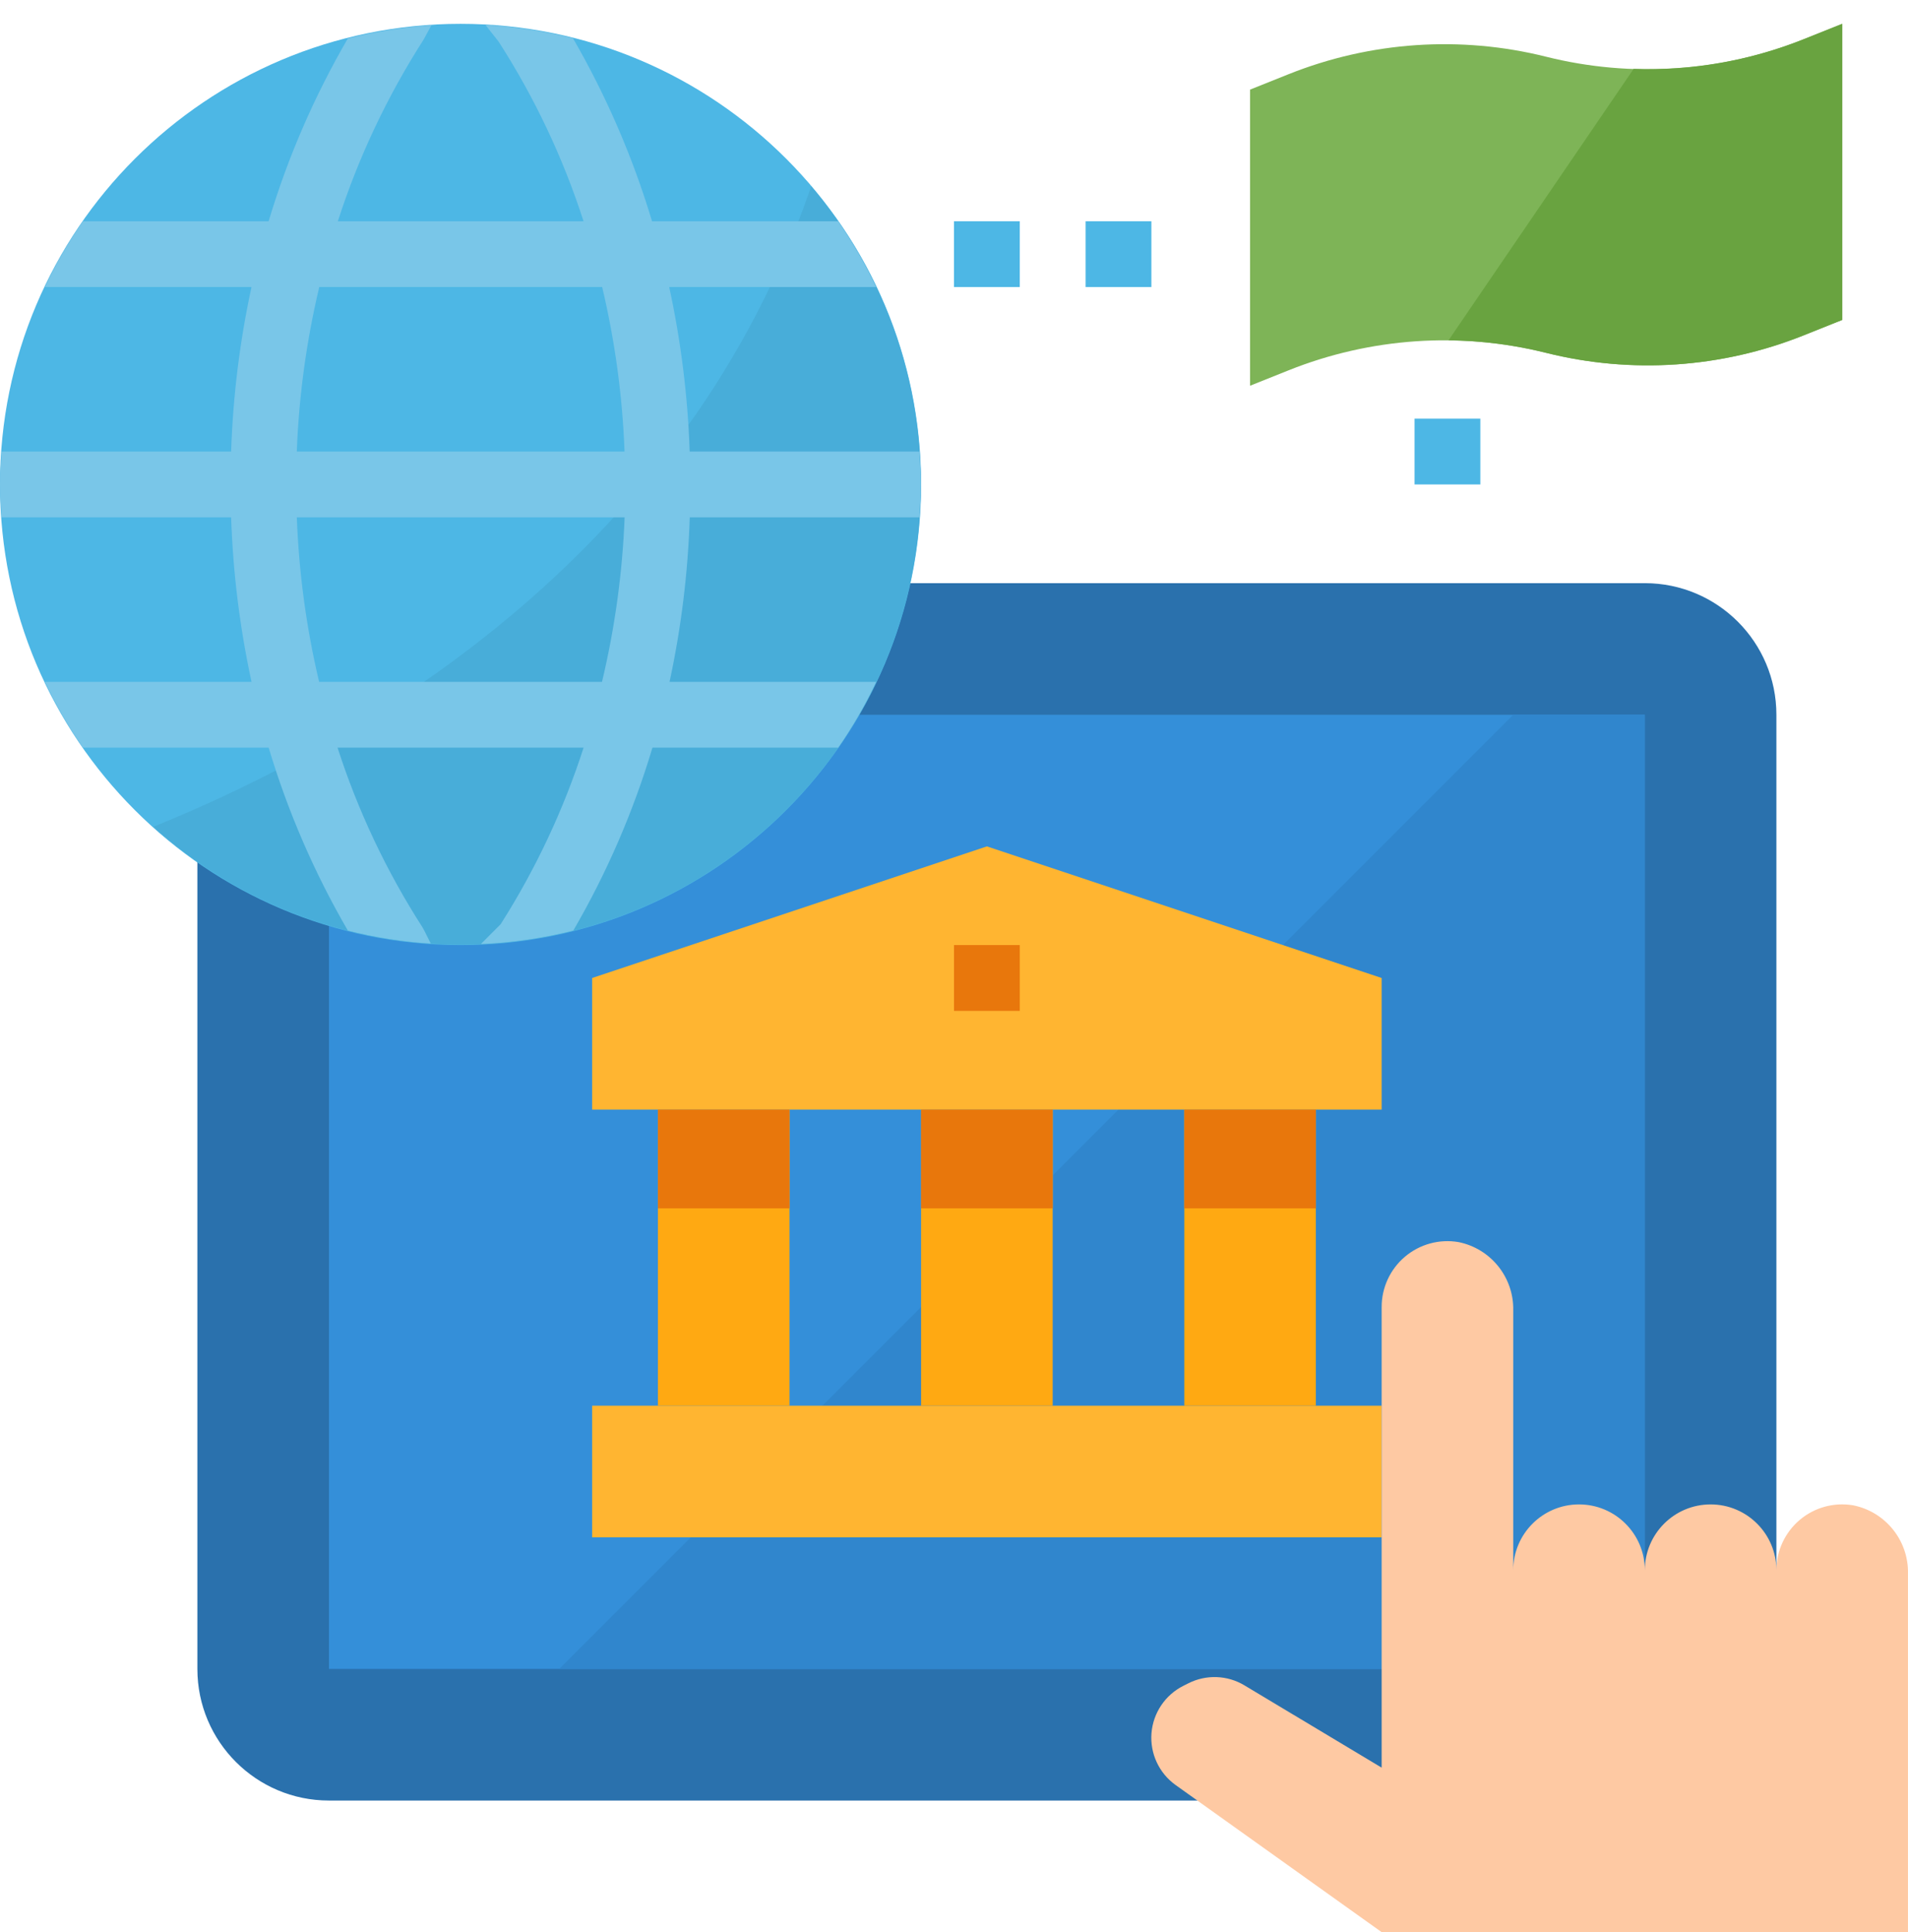 <svg width="80" height="81" viewBox="0 0 80 81" fill="none" xmlns="http://www.w3.org/2000/svg">
<path d="M13.793 24.447H68.965C72.012 24.447 74.482 26.917 74.482 29.964V69.964C74.482 73.011 72.012 75.481 68.965 75.481H13.793C10.746 75.481 8.276 73.011 8.276 69.964V29.964C8.276 26.917 10.746 24.447 13.793 24.447V24.447Z" fill="#2A71AD"/>
<path d="M13.793 29.964H68.965V69.964H13.793V29.964Z" fill="#348FD9"/>
<path d="M23.448 69.964H68.965V29.964H63.448L23.448 69.964Z" fill="#3086CD"/>
<path d="M57.931 46.516H24.827V40.999L41.379 35.481L57.931 40.999V46.516Z" fill="#FFB531"/>
<path d="M40 39.619H42.758V42.378H40V39.619Z" fill="#E8770C"/>
<path d="M24.827 58.929H57.931V64.447H24.827V58.929Z" fill="#FFB531"/>
<path d="M27.586 46.516H33.103V58.929H27.586V46.516Z" fill="#FFA912"/>
<path d="M38.62 46.516H44.138V58.929H38.62V46.516Z" fill="#FFA912"/>
<path d="M49.655 46.516H55.172V58.929H49.655V46.516Z" fill="#FFA912"/>
<path d="M27.586 46.516H33.103V50.654H27.586V46.516Z" fill="#E8770C"/>
<path d="M38.62 46.516H44.138V50.654H38.62V46.516Z" fill="#E8770C"/>
<path d="M49.655 46.516H55.172V50.654H49.655V46.516Z" fill="#E8770C"/>
<path d="M38.62 20.309C38.62 30.974 29.975 39.619 19.31 39.619C8.646 39.619 0 30.974 0 20.309C0 9.644 8.646 0.999 19.31 0.999C29.975 0.999 38.62 9.644 38.62 20.309Z" fill="#4DB7E5"/>
<path d="M34.012 7.808C28.797 23.002 15.805 30.853 6.426 34.662C13.98 41.447 25.5 41.217 32.776 34.134C40.052 27.051 40.592 15.541 34.012 7.808Z" fill="#48ADD9"/>
<path d="M77.704 63.105C76.903 62.968 76.082 63.191 75.461 63.716C74.84 64.241 74.482 65.013 74.482 65.826C74.482 64.302 73.247 63.067 71.724 63.067C70.2 63.067 68.965 64.302 68.965 65.826C68.965 64.302 67.73 63.067 66.206 63.067C64.683 63.067 63.448 64.302 63.448 65.826V54.939C63.479 53.553 62.512 52.344 61.153 52.07C60.351 51.933 59.53 52.157 58.909 52.682C58.288 53.206 57.93 53.978 57.931 54.792V74.102L52.18 70.654C51.466 70.223 50.581 70.189 49.835 70.562L49.619 70.671C48.855 71.053 48.348 71.807 48.28 72.659C48.214 73.51 48.597 74.334 49.292 74.831L57.931 80.998H79.999V65.974C80.03 64.588 79.063 63.379 77.704 63.105V63.105Z" fill="#FEC9A3"/>
<path d="M77.241 13.413L75.624 14.059C72.192 15.432 68.413 15.688 64.827 14.792C61.241 13.895 57.463 14.151 54.03 15.524L52.413 16.171V3.757L54.03 3.11C57.463 1.738 61.241 1.481 64.827 2.378C68.413 3.275 72.192 3.018 75.624 1.645L77.241 0.999V13.413Z" fill="#7EB457"/>
<path d="M40 9.275H42.758V12.033H40V9.275Z" fill="#4DB7E5"/>
<path d="M45.517 9.275H48.276V12.033H45.517V9.275Z" fill="#4DB7E5"/>
<path d="M59.31 17.55H62.069V20.309H59.31V17.55Z" fill="#4DB7E5"/>
<path d="M28.921 21.688H38.552C38.583 21.23 38.62 20.775 38.62 20.309C38.62 19.842 38.583 19.387 38.552 18.93H28.918C28.839 16.61 28.551 14.302 28.059 12.033H36.737C36.284 11.071 35.751 10.148 35.145 9.275H27.339C26.535 6.596 25.422 4.021 24.022 1.601C22.821 1.301 21.593 1.115 20.357 1.049L20.909 1.749C22.416 4.093 23.612 6.622 24.467 9.275H14.165C15.03 6.59 16.24 4.03 17.764 1.656L18.087 1.061C16.905 1.136 15.733 1.321 14.585 1.612C13.18 4.027 12.065 6.598 11.263 9.275H3.476C2.87 10.148 2.336 11.071 1.883 12.033H10.545C10.053 14.302 9.768 16.61 9.691 18.93H0.069C0.037 19.387 0 19.842 0 20.309C0 20.775 0.037 21.23 0.069 21.688H9.691C9.768 24.008 10.055 26.316 10.546 28.585H1.883C2.336 29.547 2.87 30.469 3.476 31.343H11.265C12.067 34.021 13.181 36.595 14.586 39.012C15.725 39.299 16.889 39.482 18.062 39.555L17.786 39.004C17.762 38.959 17.736 38.913 17.709 38.866C16.203 36.523 15.008 33.994 14.153 31.343H24.469C23.629 33.949 22.459 36.437 20.99 38.747L20.163 39.575C21.47 39.519 22.768 39.33 24.037 39.011C25.442 36.595 26.556 34.021 27.356 31.343H35.145C35.751 30.469 36.284 29.547 36.737 28.585H28.073C28.563 26.316 28.846 24.008 28.921 21.688ZM13.386 12.033H25.248C25.785 14.296 26.1 16.606 26.186 18.93H12.444C12.532 16.606 12.848 14.296 13.386 12.033ZM25.248 28.585H13.38C12.844 26.322 12.532 24.012 12.445 21.688H26.19C26.099 24.013 25.781 26.322 25.241 28.585H25.248Z" fill="#79C6E8"/>
<path d="M75.624 1.645C73.36 2.549 70.932 2.972 68.496 2.887L60.734 14.267C62.114 14.281 63.488 14.457 64.827 14.792C68.413 15.688 72.192 15.432 75.624 14.059L77.241 13.413V0.999L75.624 1.645Z" fill="#69A340"/>
</svg>
